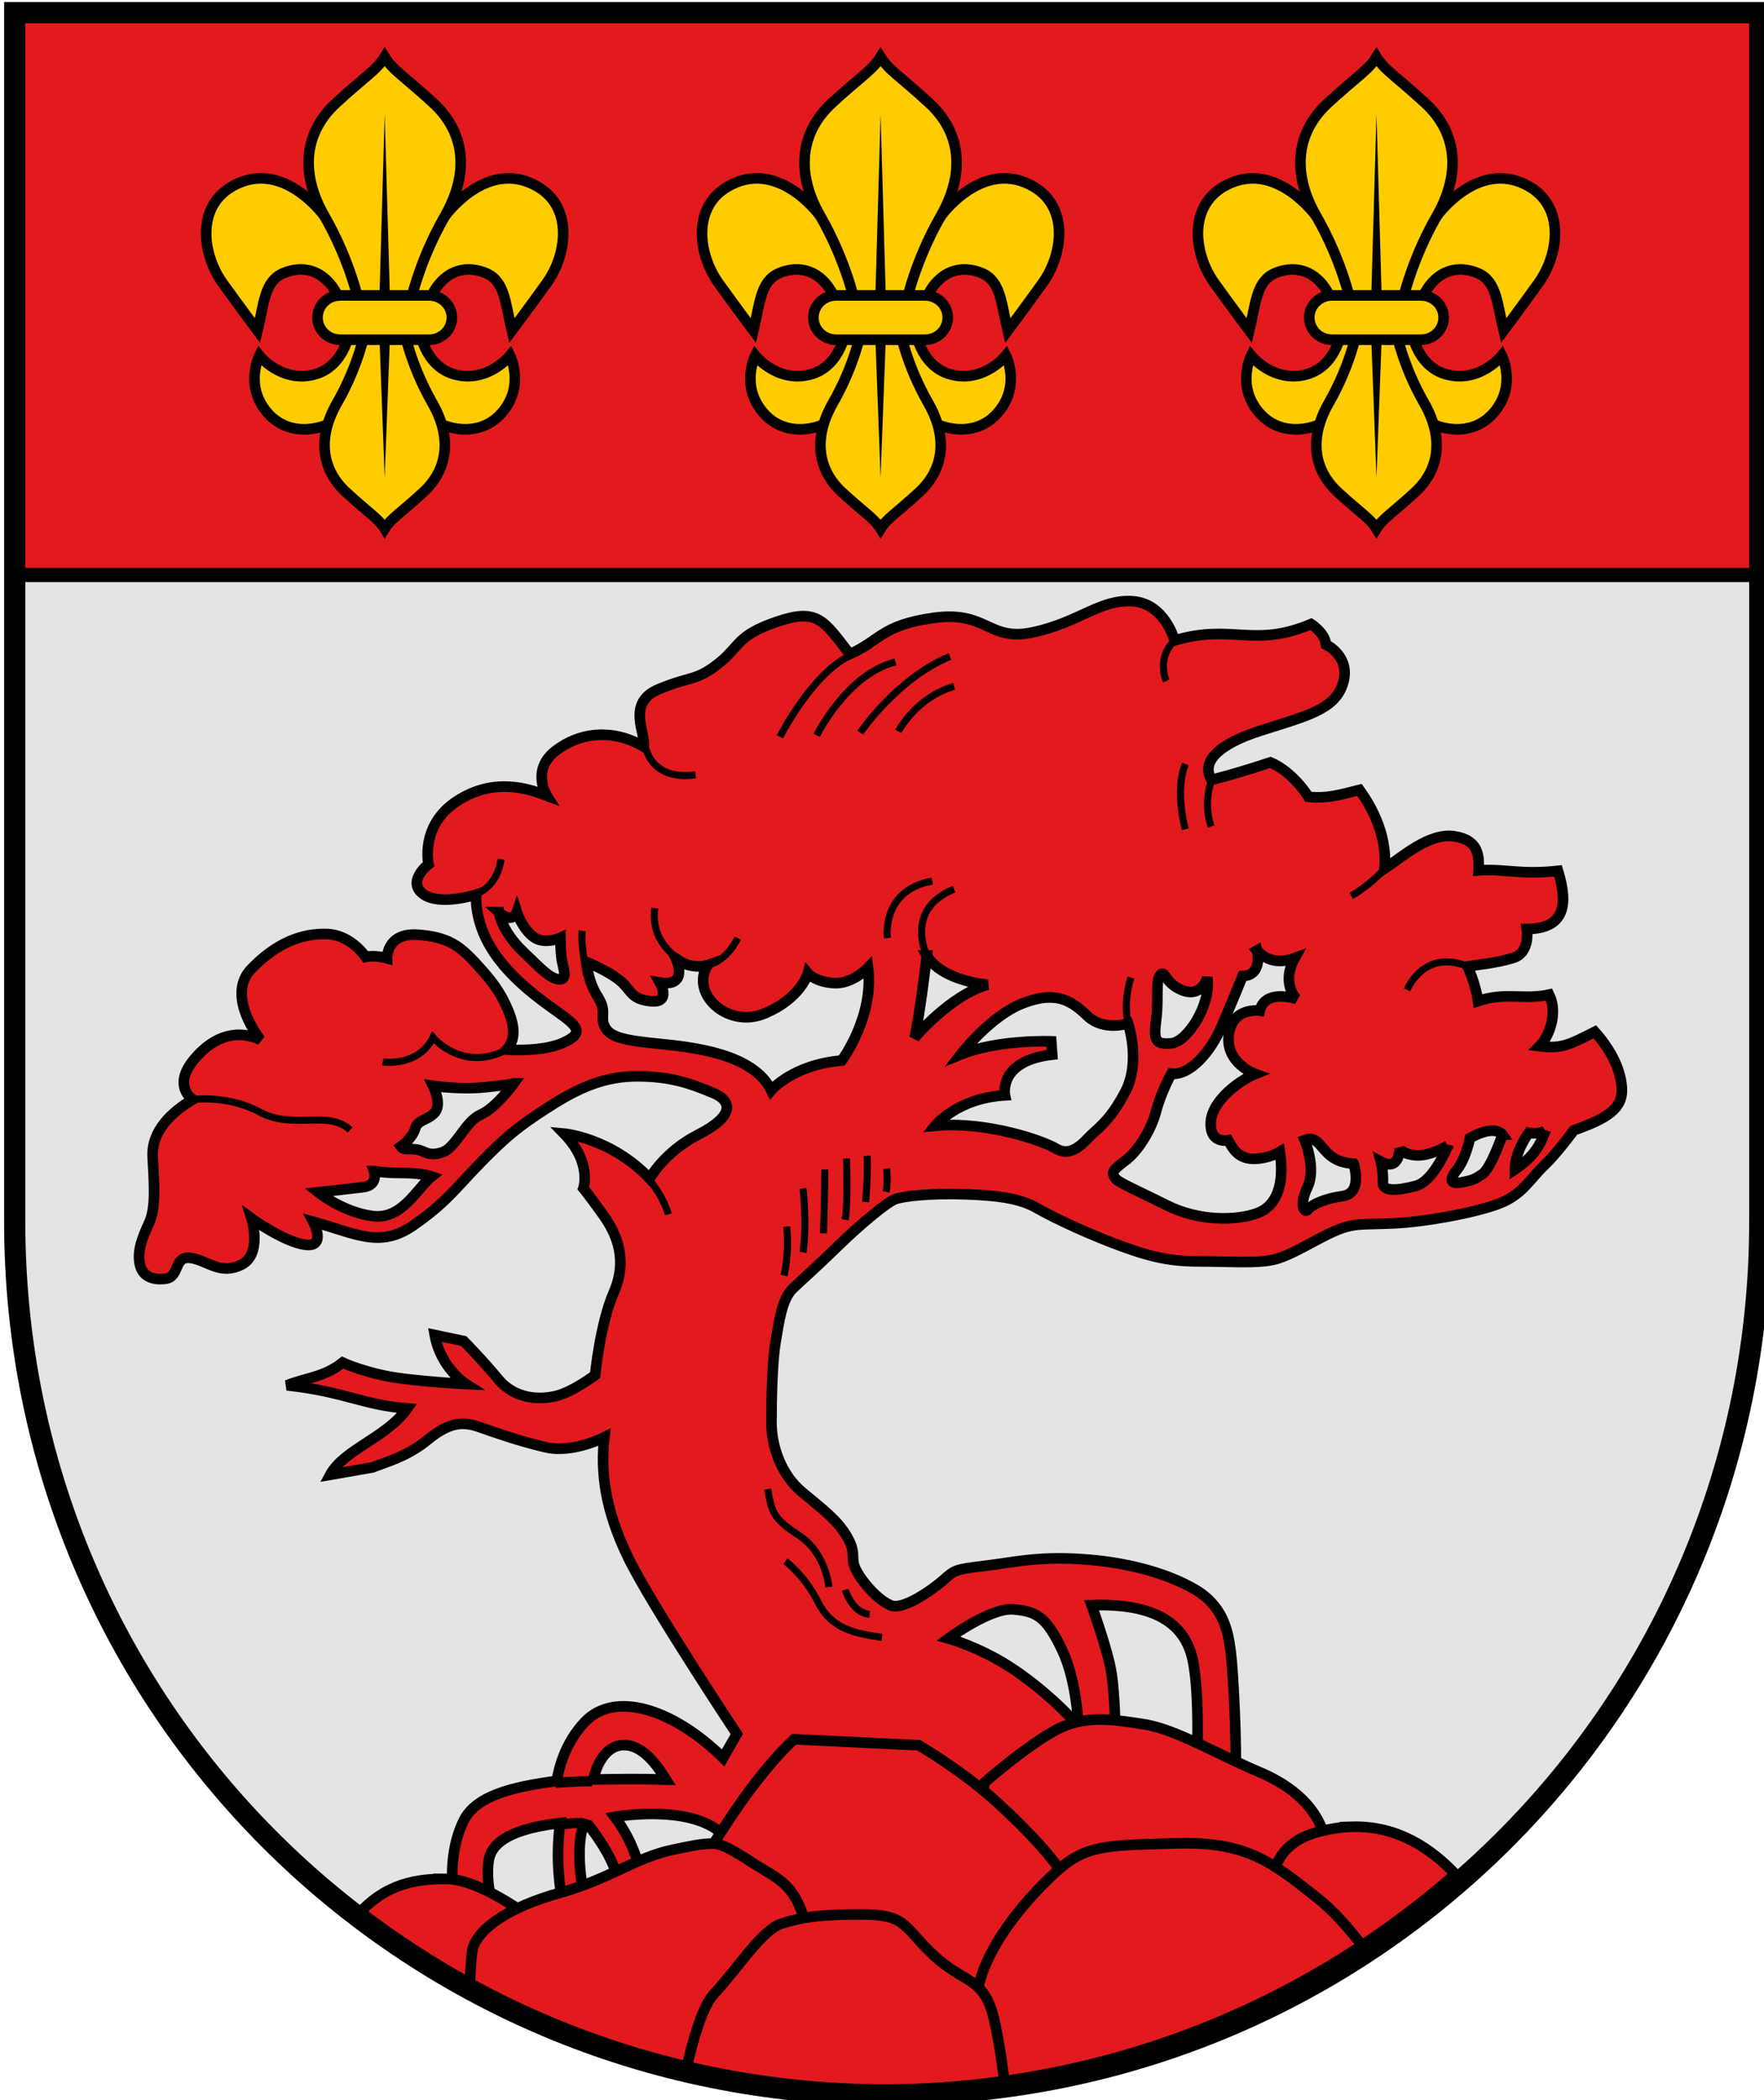 <?xml version="1.0" encoding="UTF-8" standalone="no"?>
<svg
   xmlns:dc="http://purl.org/dc/elements/1.1/"
   xmlns:cc="http://creativecommons.org/ns#"
   xmlns:rdf="http://www.w3.org/1999/02/22-rdf-syntax-ns#"
   xmlns:svg="http://www.w3.org/2000/svg"
   xmlns="http://www.w3.org/2000/svg"
   xmlns:sodipodi="http://sodipodi.sourceforge.net/DTD/sodipodi-0.dtd"
   xmlns:inkscape="http://www.inkscape.org/namespaces/inkscape"
   width="500"
   height="595"
   viewBox="0 0 132.292 157.427"
   version="1.1"
   id="svg847"
   sodipodi:docname="Pavilosta gerb.svg"
   inkscape:version="1.0.2 (e86c870879, 2021-01-15, custom)">
  <defs
     id="defs841" />
  <sodipodi:namedview
     id="base"
     pagecolor="#ffffff"
     bordercolor="#666666"
     borderopacity="1.0"
     inkscape:pageopacity="0.0"
     inkscape:pageshadow="2"
     inkscape:zoom="0.49497474"
     inkscape:cx="-78.950221"
     inkscape:cy="259.5741"
     inkscape:document-units="px"
     inkscape:current-layer="layer1"
     inkscape:document-rotation="0"
     showgrid="false"
     inkscape:snap-smooth-nodes="true"
     inkscape:showpageshadow="false"
     borderlayer="true"
     units="px"
     inkscape:window-width="1920"
     inkscape:window-height="1017"
     inkscape:window-x="-8"
     inkscape:window-y="-4"
     inkscape:window-maximized="1"
     inkscape:snap-global="true">
    <inkscape:grid
       type="xygrid"
       id="grid1262"
       originx="-376.095"
       originy="4.498" />
  </sodipodi:namedview>
  <g
     inkscape:label="Layer 1"
     inkscape:groupmode="layer"
     id="layer1"
     transform="translate(-587.592,-88.027)">
    <g
       id="g1233"
       transform="matrix(1.439,0,0,1.44,279.884,-56.642)"
       style="opacity:1;stroke-width:1">
      <path
         id="rect1021"
         style="opacity:1;fill:#e3e4e5;fill-opacity:1;stroke:none;stroke-width:1.059;stroke-miterlimit:4;stroke-dasharray:none"
         d="m 305.129,130.4 v 33.451 c 0,25.153 -20.249,45.402 -45.402,45.402 -25.153,0 -45.402,-20.249 -45.402,-45.402 v -33.451 l 45.402,-0.529 z"
         sodipodi:nodetypes="csssccc" />
      <g
         id="g888"
         transform="matrix(0.719,0,0,0.719,52.737,35.771)"
         style="fill:#e21a1e;fill-opacity:1;stroke-width:0.767;stroke-miterlimit:4;stroke-dasharray:none">
        <path
           id="path5132"
           style="font-variation-settings:normal;opacity:1;vector-effect:none;fill:#e21a1e;fill-opacity:1;stroke:#000000;stroke-width:0.767;stroke-linecap:butt;stroke-linejoin:miter;stroke-miterlimit:4;stroke-dasharray:none;stroke-dashoffset:0;stroke-opacity:1;stop-color:#000000;stop-opacity:1"
           d="m 266.719,222.127 c 0,0 1.802,2.207 2.102,3.911 l 1.654,-0.401 c 0,0 -0.302,-2.068 -1.857,-4.109 0,0 5.295,-0.949 7.701,1.156 l 19.975,-1.848 6.187,-5.511 c -0.802,-1.153 -3.107,-3.308 -5.312,-4.711 -2.205,-1.403 -4.36,-2.005 -4.36,-2.005 0,0 3.057,-2.255 4.711,-2.105 1.654,0.15 2.355,0.501 3.508,2.907 1.153,2.405 1.203,5.83 1.203,5.83 l 2.656,-0.201 c 0,0 -1.1e-4,-2.924 -0.401,-4.628 -0.392,-1.667 -1.303,-4.209 -1.303,-4.209 4.31,-0.15 6.414,1.152 7.166,3.357 0.752,2.205 0.462,8.299 0.462,8.299 l 2.806,0.819 c 0.1,-2.255 -0.156,-7.604 -0.357,-9.158 -0.2,-1.554 -0.573,-3.311 -2.661,-4.503 -2.087,-1.193 -5.016,-1.956 -8.224,-2.156 -3.207,-0.2 -4.906,0.252 -7.011,0.502 -2.105,0.251 -2.105,0.301 -2.907,1.003 -0.807,0.706 -2.907,2.205 -3.809,1.854 -0.902,-0.351 -1.998,-1.568 -2.506,-2.506 -0.508,-0.938 0.05,-1.153 -0.651,-2.406 -0.702,-1.253 -1.804,-2.054 -3.308,-3.307 -1.503,-1.253 -2.205,-3.307 -2.205,-5.011 0,-1.704 0.05,-4.41 0.301,-5.864 0.251,-1.453 0.445,-3.086 1.253,-3.859 0.808,-0.773 1.46,-1.31 3.257,-3.057 1.779,-1.73 3.608,-3.207 4.159,-3.408 0.551,-0.2 2.455,-0.451 5.161,-0.351 2.706,0.1 4.035,0.386 5.112,1.002 1.403,0.802 3.987,1.983 6.264,2.807 2.355,0.852 3.708,1.052 5.663,1.052 1.954,0 3.808,0.15 5.111,-0.1 1.303,-0.251 3.157,-1.503 4.56,-2.104 1.403,-0.601 1.904,-0.451 4.21,-0.551 2.305,-0.1 5.863,-0.752 7.617,-1.403 1.754,-0.651 2.305,-1.804 3.307,-2.756 1.002,-0.952 2.18,-2.581 2.18,-2.581 2.431,-0.86 3.583,-1.578 3.483,-3.082 -0.1,-1.503 -0.949,-2.92 -1.956,-4.05 -1.805,0.908 -2.37,1.251 -4.006,1.043 0.702,-0.702 1.343,-2.409 0.692,-3.736 -1.853,0.401 -3.137,-0.203 -5.152,0.467 -0.2,-1.353 -0.763,-2.51 -0.763,-2.51 0.846,-0.138 2.043,-0.229 3.311,-0.614 1.268,-0.384 0.987,-2.092 0.987,-2.092 2.731,-0.023 3.026,-1.713 2.26,-4.21 -2.706,0.298 -3.889,-0.167 -5.76,-0.036 0.05,-1.002 0.059,-2.192 -1.759,-2.469 -1.818,-0.277 -3.84,1.538 -5.06,2.355 0.122,-1.158 -0.026,-3.238 -1.809,-5.713 -1.324,0.327 -2.311,0.648 -3.704,0.501 0,0 -1.05,-1.757 -2.748,-2.494 -1.708,0.564 -3.089,0.965 -4.272,1.266 -0.78,-1.276 0.441,-2.569 3.568,-3.568 3.331,-1.063 5.408,-1.524 5.969,-3.457 0.561,-1.932 -1.236,-2.764 -1.236,-2.764 -0.071,-0.85 -1.081,-1.492 -1.081,-1.492 -4.213,1.766 -5.693,-0.057 -9.904,1.189 0,0 -0.678,-2.661 -3.018,-2.838 -2.34,-0.177 -3.854,1.505 -7.185,2.236 -3.331,0.731 -3.322,-1.593 -7.302,-1.029 -3.735,0.53 -3.811,1.635 -6.033,2.622 -1.913,-2.48 -2.348,-3.351 -5.306,-2.339 -2.958,1.012 -2.603,1.765 -4.252,3.048 -1.649,1.282 -1.946,0.841 -4.323,1.842 -2.339,0.986 -0.872,3.251 -1.051,4.146 -2.232,-1.311 -4.642,-1.063 -6.414,0.319 -1.772,1.382 -0.619,3.227 -0.619,3.227 -1.325,-0.501 -3.824,-1.359 -6.515,0.4 -2.691,1.76 -2.055,4.56 -2.055,4.56 0,0 -1.604,1.253 -0.401,2.155 1.203,0.902 3.859,0.05 3.859,0.05 0,0 -0.2,1.804 1.103,3.909 1.303,2.105 3.449,3.631 4.76,4.56 1.484,1.051 2.005,1.553 0.451,2.255 -1.554,0.702 -4.109,0.501 -4.109,0.501 0.601,-0.651 0.642,-1.565 0.1,-2.856 -0.55,-1.311 -1.153,-2.105 -2.305,-3.358 -1.161,-1.261 -2.005,-1.954 -4.26,-2.105 -2.255,-0.15 -2.205,1.704 -2.205,1.704 -0.902,-0.251 -1.554,-0.1 -1.554,-0.1 0,0 -1.038,-1.595 -2.806,-1.654 -1.768,-0.059 -3.608,0.601 -5.462,2.506 -1.93,1.983 0.651,5.162 0.651,5.162 -1.554,-0.752 -3.307,-0.401 -4.811,1.403 -1.626,1.952 -0.1,2.906 -0.1,2.906 -1.503,0.902 -3.007,2.255 -2.907,4.159 0.1,1.904 0.251,3.658 -0.251,4.761 -0.501,1.102 -0.852,1.954 -0.701,2.906 0.15,0.952 0.888,1.288 1.904,1.153 1.016,-0.136 0.573,-1.679 1.804,-1.503 1.231,0.176 2.105,1.252 3.658,0.501 1.554,-0.752 0.752,-3.357 0.752,-3.357 0,0 2.355,1.704 3.909,1.904 1.554,0.2 0.567,-1.667 0.567,-1.667 2.991,0.812 4.795,1.951 7.2,0.297 2.405,-1.654 3.057,-2.656 4.911,-4.56 1.854,-1.904 2.807,-2.656 4.661,-3.859 1.854,-1.203 3.851,-2.357 6.464,-2.406 2.706,-0.05 4.243,0.587 5.713,1.186 1.47,0.599 1.553,1.704 -1.003,3.007 -2.556,1.303 -3.558,3.208 -3.558,3.208 -2.806,-2.957 -6.214,-3.258 -6.214,-3.258 2.055,2.105 1.403,3.959 1.403,3.959 0,0 0.451,0.551 1.454,1.954 1.002,1.403 1.755,3.273 0.753,5.578 -1.002,2.305 -1.355,5.998 -1.355,5.998 0,0 -1.604,1.203 -2.807,1.503 -1.203,0.301 -3.007,0.25 -4.21,-1.203 -1.203,-1.453 -2.509,-2.766 -2.509,-2.766 l -2.101,-0.441 c 0.422,2.387 2.257,3.551 2.257,3.551 0,0 -2.061,-0.088 -4.567,-0.389 -2.506,-0.301 -4.366,-1.163 -4.366,-1.163 -1.344,1.071 -2.688,1.099 -4.032,1.648 4.108,0.435 5.523,1.429 8.712,1.675 -1.499,2.116 -4.592,2.968 -5.581,4.802 l 3.067,-0.536 c 1.153,-0.451 2.513,-0.789 4.012,-2.01 1.618,-1.317 2.593,-1.31 3.745,-0.909 1.153,0.401 2.855,1.013 4.809,1.464 1.954,0.451 4.238,-0.723 4.238,-0.723 -0.301,2.656 0.111,5.361 1.712,8.677 1.601,3.317 7.892,12.801 7.892,12.801 l -0.995,1.732 c -3.685,-3.614 -7.864,-4.831 -9.99,-2.634 -1.514,1.564 -1.943,3.525 -2.069,4.306 -3.228,0.427 -5.861,1.066 -6.752,2.887 -1.63,3.331 -0.346,7.55 -0.346,7.55 l 2.579,-0.98 c 0,0 -0.699,-2.091 -0.401,-3.758 0.298,-1.668 2.609,-2.351 5.165,-2.652 0,0 -0.153,0.948 -0.153,2.401 0,1.453 0.25,2.906 0.25,2.906 l 1.554,-0.501 c 0,0 -0.596,-2.979 0.072,-4.744 z M 260.219,156.024 c 1.002,0.902 1.303,0 1.303,0 0,0 0.351,1.102 1.153,1.754 0.802,0.651 2.005,0.1 2.005,0.1 0,0 -0.007,0.959 0.1,1.604 0.1,0.601 0.451,1.453 -0.201,1.403 -0.651,-0.05 -1.205,-0.664 -2.606,-2.005 -1.578,-1.51 -1.754,-2.856 -1.754,-2.856 z m 54.957,2.772 c 0.754,0.816 1.685,0.929 2.731,0.551 -1.027,1.854 0.126,2.957 0.126,2.957 -0.971,-0.28 -2.373,-0.385 -2.656,0.852 0,0 -2.005,-0.301 -2.255,1.754 -0.251,2.055 1.922,2.829 1.922,2.829 -1.002,0.401 -3.131,1.846 -3.224,3.486 -0.091,1.608 1.257,1.316 1.257,1.316 0.355,0.64 0.761,1.34 1.85,1.34 1.088,0 1.904,-0.501 1.904,-0.501 0.351,2.405 -0.25,3.959 -1.704,4.46 -1.453,0.501 -4.109,0.601 -6.515,-0.602 -2.405,-1.203 -3.558,-1.654 -3.758,-2.005 -0.2,-0.351 -0.2,-0.501 0.752,-1.203 0.952,-0.702 1.904,-2.255 2.255,-3.608 0.351,-1.353 1.102,-2.706 1.102,-2.706 1.303,0.15 2.815,-1.49 3.658,-3.458 0.902,-2.105 1.503,-3.608 1.503,-3.608 1.503,-0.05 1.053,-1.855 1.053,-1.855 z m -23.938,0.368 c 1.109,1.871 4.412,2.109 4.412,2.109 -2.706,0.752 -5.313,3.854 -5.313,3.854 0.351,-1.303 0.902,-5.963 0.902,-5.963 z m -18.191,0.201 c 1.102,0.902 2.305,0.489 2.305,0.489 -1.29,2.077 1.458,4.612 4.114,3.51 2.656,-1.102 3.152,-2.913 3.152,-2.913 0,0 0.503,0.608 1.856,0.708 1.353,0.1 2.504,-1.109 2.504,-1.109 0.451,3.558 -1.904,6.715 -1.904,6.715 -3.558,0.301 -5.112,2.155 -5.112,2.155 -1.303,-2.656 -5.663,-3.123 -8.219,-3.374 -2.556,-0.251 -3.508,-0.501 -3.859,-1.253 -0.351,-0.752 0.2,-1.052 -0.501,-2.155 -0.761,-1.196 -0.802,-2.505 -0.802,-2.505 0,0 1.554,0.635 2.406,1.336 0.852,0.702 0.752,1.353 2.255,1.503 1.503,0.15 0.651,-1.353 0.651,-1.353 2.155,0.351 1.153,-1.754 1.153,-1.754 z m 36.668,2.295 c 1.453,0.601 1.854,-0.902 1.854,-0.902 0.301,1.954 -1.453,4.661 -2.606,4.761 -1.153,0.1 -1.303,-0.2 -1.102,-1.704 0.2,-1.503 -0.063,-2.86 0.308,-3.249 0.371,-0.389 0.274,0.568 1.546,1.094 z m -9.629,0.539 c 1.172,-0.023 1.952,0.532 2.779,1.324 1.203,1.153 2.956,0.551 2.956,0.551 0,0 0.952,2.756 -0.201,4.961 -1.153,2.205 -2.104,2.706 -2.706,3.357 -0.601,0.651 -1.403,1.303 -2.305,0.752 -0.902,-0.551 -5.012,-2.005 -8.77,-1.654 0,0 1.604,-2.004 5.062,-2.205 0,0 -0.532,-2.497 3.427,-2.948 l -0.07,-0.961 c 0,0 -3.859,-0.15 -6.565,0.952 0,0 2.155,-2.806 4.51,-3.708 0.736,-0.282 1.349,-0.412 1.882,-0.423 z m -38.786,6.222 c 0,0 -1.276,1.772 -2.41,2.268 -1.134,0.496 -1.772,2.41 -2.799,2.729 -1.028,0.319 -1.219,-0.123 -1.843,-0.213 -0.624,-0.09 -0.916,0.079 -1.134,-0.212 0,0 0.815,-0.567 1.027,-1.276 0.213,-0.709 0.851,-0.567 1.417,-1.169 0.567,-0.602 -0.106,-1.949 -0.106,-1.949 0,0 1.913,0.284 3.721,0.106 1.807,-0.177 2.126,-0.284 2.126,-0.284 z m 74.772,3.421 c -0.434,1.242 -0.968,1.965 -2.205,2.807 0,-1.303 1.002,-2.656 1.002,-2.656 0.752,0.15 1.203,-0.15 1.203,-0.15 z m -3.105,0.284 c 0,0 -0.826,2.419 -1.453,2.856 -0.575,0.401 -0.766,0.459 -1.506,0.602 -0.74,0.143 -1.002,-0.1 -0.35,-0.902 0.651,-0.802 0.952,-2.305 0.952,-2.305 1.824,-1.026 2.358,-0.251 2.358,-0.251 z m -10.777,2.105 c 0.251,1.052 0.301,2.205 -0.852,2.355 -1.153,0.15 -2.205,0.602 -2.456,0.952 -0.251,0.351 -0.702,-0.25 -0.05,-1.604 0.651,-1.353 -0.201,-3.408 -0.201,-3.408 1.344,-0.514 1.092,1.61 3.558,1.704 z m 6.816,-1.303 c 0,0 -1.002,2.556 -2.305,2.907 -1.303,0.351 -2.456,0.451 -2.406,-0.251 0.05,-0.702 -0.15,-1.503 -0.15,-1.503 1.403,0.752 1.353,-0.952 1.353,-0.952 0,0 0.25,0.451 1.253,0.501 1.002,0.05 2.255,-0.702 2.255,-0.702 z m -77.841,1.837 c 0,0 0.638,0.142 2.055,0.142 1.417,0 2.126,0.248 2.126,0.248 -1.063,0.85 -2.127,3.154 -4.288,2.87 -2.162,-0.283 -3.939,-1.72 -3.939,-1.72 0,0 2.132,-0.229 3.266,-0.371 1.134,-0.142 0.779,-1.169 0.779,-1.169 z m 21.171,44.066 c -1.998,-0.069 -3.161,-0.035 -5.257,-0.011 0.15,-0.862 0.785,-2.404 2.087,-2.486 1.302,-0.082 2.333,1.141 3.17,2.497 z"
           sodipodi:nodetypes="cccccccscssccscsccssssssssssssssssssssssscsccccczccczcccccssccczzscssscscscscssscsssccsscscsssssscscsssssscccsscsscccscccccssscsccscsccscscccccscssscccccccscscssssscscccccccsszscccssscssccscsssccsssscccccsscssccsscsccsccccccccccccccccccsccscccscssccczcc" />
        <path
           style="font-variation-settings:normal;opacity:1;vector-effect:none;fill:#e21a1e;fill-opacity:1;stroke:#000000;stroke-width:0.767;stroke-linecap:butt;stroke-linejoin:miter;stroke-miterlimit:4;stroke-dasharray:none;stroke-dashoffset:0;stroke-opacity:1;stop-color:#000000;stop-opacity:1"
           d="m 295.432,219.032 c 0,0 2.773,-2.439 4.978,-3.692 2.205,-1.253 4.26,-0.868 6.565,-0.517 2.305,0.351 5.349,2.192 8.421,3.486 3.072,1.294 4.606,3.359 4.754,5.313 0.148,1.954 -0.829,5.885 -0.829,5.885 l -25.148,-3.267 z"
           id="path5173"
           sodipodi:nodetypes="cssssccc" />
        <path
           id="path5167"
           style="font-variation-settings:normal;opacity:1;vector-effect:none;fill:#e21a1e;fill-opacity:1;stroke:#000000;stroke-width:2.084;stroke-linecap:butt;stroke-linejoin:miter;stroke-miterlimit:4;stroke-dasharray:none;stroke-dashoffset:0;stroke-opacity:1;stop-color:#000000;stop-opacity:1"
           d="m 815.391,578.535 c -6.57,6.228 -12.008,14.476 -15.826,20.533 -0.385,0.964 -1.578,3.035 -1.578,3.035 l -16.914,37.379 91.793,2.617 c 0.401,-13.374 -2.647,-33.433 -3.795,-35.73 -1.733,-3.469 -6.93,-9.252 -13.668,-15.418 -6.738,-6.166 -15.43,-11.236 -15.43,-11.236 z m 109.873,17.219 c -2.25,0.068 -4.654,0.44 -7.219,1.189 -12.952,3.784 -8.905,18.815 -4.848,30.527 11.698,-6.221 22.581,-13.752 32.457,-22.406 -4.563,-4.786 -11.186,-9.588 -20.391,-9.311 z m -178.457,10.252 c -5.295,0 -11.851,0.69 -17.467,7.244 10.122,7.598 21.117,14.098 32.814,19.33 l 1.744,-18.688 c -4.146,-3.013 -11.647,-7.887 -17.092,-7.887 z"
           transform="matrix(0.368,0,0,0.368,-18.455,3.008)"
           sodipodi:nodetypes="cccccssccssccsscccs" />
        <path
           id="path5169"
           style="font-variation-settings:normal;opacity:1;vector-effect:none;fill:#e21a1e;fill-opacity:1;stroke:#000000;stroke-width:2.084;stroke-linecap:butt;stroke-linejoin:miter;stroke-miterlimit:4;stroke-dasharray:none;stroke-dashoffset:0;stroke-opacity:1;stop-color:#000000;stop-opacity:1"
           d="m 893.291,598.996 c -0.8,-0.011 -1.632,-0.005 -2.498,0.019 -13.864,0.387 -17.9,0.281 -23.617,5.459 -5.717,5.178 -12.506,13.125 -14.928,20.824 -2.167,6.888 -0.131,13.495 0.352,21.029 27.411,-3.178 52.811,-12.762 74.674,-27.23 -2.694,-3.494 -5.725,-6.928 -8.891,-9.412 -8.263,-6.483 -13.097,-10.528 -25.092,-10.689 z m -93.727,0.072 c -2.195,-0.051 -4.679,0.493 -8.219,1.242 -7.079,1.499 -12.281,5.724 -22.082,8.449 -9.801,2.725 -16.063,6.902 -17.152,10.99 -0.251,0.941 -0.438,3.985 -0.584,7.621 16.305,8.697 34.196,14.838 53.146,17.898 l 13.396,-28.062 c -1.64,-9.875 -5.618,-11.076 -10.129,-13.912 -2.446,-1.538 -6.182,-4.175 -8.377,-4.227 z"
           transform="matrix(0.368,0,0,0.368,-18.455,3.008)" />
        <path
           id="path5171"
           style="font-variation-settings:normal;opacity:1;vector-effect:none;fill:#e21a1e;fill-opacity:1;stroke:#000000;stroke-width:2.084;stroke-linecap:butt;stroke-linejoin:miter;stroke-miterlimit:4;stroke-dasharray:none;stroke-dashoffset:0;stroke-opacity:1;stop-color:#000000;stop-opacity:1"
           d="m 829.234,613.004 c -8.368,-0.067 -12.357,0.537 -16.268,1.789 -3.91,1.252 -8.377,8.511 -13.383,13.906 -2.266,2.443 -4.231,9.449 -5.352,14.557 12.286,2.775 25.076,4.244 38.225,4.244 8.281,0 16.417,-0.594 24.379,-1.717 -0.525,-4.139 -1.54,-10.808 -2.459,-13.734 -2.118,-6.745 -5.727,-5.639 -11.502,-11.035 -5.775,-5.396 -5.272,-7.942 -13.641,-8.01 z"
           transform="matrix(0.368,0,0,0.368,-18.455,3.008)" />
        <path
           style="font-variation-settings:normal;vector-effect:none;fill:none;fill-opacity:1;stroke:#000000;stroke-width:0.511;stroke-linecap:butt;stroke-linejoin:miter;stroke-miterlimit:4;stroke-dasharray:none;stroke-dashoffset:0;stroke-opacity:1;stop-color:#000000"
           d="m 280.982,203.018 c 0,0 1.38,0.985 2.367,2.955 0.986,1.97 2.662,2.266 4.635,2.561 m -2.662,-3.448 c 0,0 0.493,1.675 1.775,1.773 m -2.958,-1.97 c 0,0 -0.197,-2.463 -2.169,-3.743 -1.972,-1.281 -1.972,-1.773 -2.268,-3.349 m -9.329,-23.169 c 0,0 1.539,1.3 2.131,3.27 m 8.382,4.433 c 0,0 0.394,-1.478 0.197,-3.546 m 1.183,-2.758 c 0,0 0.296,2.561 0,4.63 m 1.479,-1.379 c 0,0 0.099,-2.758 0.099,-4.63 m 1.578,-0.788 c 0,0 0.099,3.349 -0.099,4.433 m 1.479,-1.281 c 0,0 0.197,-2.266 0.099,-3.349 m 1.43,0.936 c 0,0 0.099,1.084 -0.049,1.675 m -50.243,-6.685 c 0,0 2.518,-0.358 4.884,0.922 2.367,1.281 4.93,-0.197 6.508,1.281 m 2.367,-4.926 c 0,0 2.564,0.394 3.648,-1.773 0,0 2.109,2.564 5.344,0.888 m -2.205,-11.225 c 0.017,-0.105 1.496,-0.499 1.792,-2.567 m 13.581,7.596 c 0,0 -2.833,-1.094 -2.439,-4.05 m 3.837,4.121 c 0,0 1.291,-0.181 2.178,-1.954 m 13.708,1.264 c 0,0 -1.678,-3.333 1.971,-4.81 m -4.832,3.546 c 0,0 -0.493,-3.448 3.254,-4.137 m 14.19,10.312 c 0,0 -0.385,-1.446 0.207,-3.318 m 20.017,0.887 c 0,0 1.185,-2.996 4.389,-1.695 m -8.432,-5.102 c 0,0 1.371,-0.775 2.411,-1.963 m -12.568,-3.061 c 0,0 -0.621,-1.536 0.035,-3.378 m -1.908,3.576 c 0,0 -0.789,-2.758 0,-4.729 m -1.381,-6.009 c 0,0 -0.762,-1.622 0.605,-2.929 m -20.031,6.574 c 0,0 1.282,-2.463 4.043,-3.251 m -6.804,3.349 c 0,0 2.662,-3.94 6.508,-5.517 m -9.664,5.714 c 0,0 2.169,-4.433 5.719,-5.32 m -8.382,5.418 c 0,0 2.402,-4.76 5.293,-5.976 m -15.154,6.14 c 0,0 0.099,3.087 3.747,2.594 m -7.891,14.528 c 0,0 -0.464,-2.401 -0.325,-3.237"
           id="path984"
           sodipodi:nodetypes="csccccsccccccccccccccccscccccccccccccccccccccccccccccccccccccc" />
      </g>
      <path
         style="font-variation-settings:normal;opacity:1;vector-effect:none;fill:none;fill-opacity:1;stroke:#000000;stroke-width:0.529;stroke-linecap:butt;stroke-linejoin:miter;stroke-miterlimit:4;stroke-dasharray:none;stroke-dashoffset:0;stroke-opacity:1;stop-color:#000000;stop-opacity:1"
         d="m 242.78,193.278 c 0,0 0.897,-0.08 1.911,-0.084 m -1.736,2.276 c 0.704,-0.098 1.308,-0.202 1.476,0.104"
         id="path982"
         sodipodi:nodetypes="cccc" />
      <path
         id="path1024"
         style="opacity:1;fill:#e21a1e;fill-opacity:1;stroke:none;stroke-width:1.059;stroke-miterlimit:4;stroke-dasharray:none"
         d="m 305.129,130.4 v -29.377 h -90.804 v 29.377 z"
         sodipodi:nodetypes="ccccc" />
      <g
         id="g1134"
         transform="translate(0,-0.033)"
         style="stroke-width:0.551;stroke-miterlimit:4;stroke-dasharray:none">
        <path
           style="font-variation-settings:normal;opacity:1;vector-effect:none;fill:#ffcc00;fill-opacity:1;stroke:#000000;stroke-width:0.551;stroke-linecap:butt;stroke-linejoin:miter;stroke-miterlimit:4;stroke-dasharray:none;stroke-dashoffset:0;stroke-opacity:1;stop-color:#000000;stop-opacity:1"
           d="m 237.014,111.758 c 0,0 1.947,-2.728 4.369,-1.772 2.422,0.956 2.049,3.712 0.947,5.244 -1.019,1.417 -1.82,2.48 -1.82,2.48 -0.334,-1.392 -0.355,-2.549 -1.311,-2.977 -0.956,-0.427 -2.403,-0.354 -3.131,1.772 l -0.874,-0.142 -0.233,-3.631 z m -1.347,5.764 c 0,0 0.213,2.055 1.913,2.48 1.701,0.425 2.835,-0.992 2.835,-0.992 0,0 0.792,1.574 -0.425,2.977 -1.369,1.578 -3.759,0.73 -4.536,-0.496 -0.902,-1.425 -0.534,-3.674 -0.534,-3.674 z"
           id="path1114"
           sodipodi:nodetypes="cssczcccccscsscc" />
        <path
           style="font-variation-settings:normal;opacity:1;vector-effect:none;fill:#ffcc00;fill-opacity:1;stroke:#000000;stroke-width:0.551;stroke-linecap:butt;stroke-linejoin:miter;stroke-miterlimit:4;stroke-dasharray:none;stroke-dashoffset:0;stroke-opacity:1;stop-color:#000000;stop-opacity:1"
           d="m 230.752,111.758 c 0,0 -1.947,-2.728 -4.369,-1.772 -2.422,0.956 -2.049,3.712 -0.947,5.244 1.019,1.417 1.82,2.48 1.82,2.48 0.334,-1.392 0.355,-2.549 1.311,-2.977 0.956,-0.427 2.403,-0.354 3.131,1.772 l 0.874,-0.142 0.233,-3.631 z m 1.347,5.764 c 0,0 -0.213,2.055 -1.913,2.48 -1.701,0.425 -2.835,-0.992 -2.835,-0.992 0,0 -0.792,1.574 0.425,2.977 1.369,1.578 3.759,0.73 4.536,-0.496 0.902,-1.425 0.534,-3.674 0.534,-3.674 z"
           id="path1076"
           sodipodi:nodetypes="cssczcccccscsscc" />
        <path
           style="font-variation-settings:normal;opacity:1;vector-effect:none;fill:#ffcc00;fill-opacity:1;stroke:#000000;stroke-width:0.551;stroke-linecap:butt;stroke-linejoin:miter;stroke-miterlimit:4;stroke-dasharray:none;stroke-dashoffset:0;stroke-opacity:1;stop-color:#000000;stop-opacity:1"
           d="m 235.194,116.365 c 0,0 0.437,-2.197 1.82,-4.607 1.384,-2.41 0.939,-4.48 -0.583,-5.882 -1.521,-1.402 -2.12,-1.717 -2.549,-2.41 -0.429,0.693 -1.027,1.007 -2.549,2.41 -1.521,1.402 -1.966,3.473 -0.583,5.882 1.383,2.41 1.82,4.607 1.82,4.607 z"
           id="path1074"
           sodipodi:nodetypes="cszczscc" />
        <path
           style="color:#000000;font-style:normal;font-variant:normal;font-weight:normal;font-stretch:normal;font-size:medium;line-height:normal;font-family:sans-serif;font-variant-ligatures:normal;font-variant-position:normal;font-variant-caps:normal;font-variant-numeric:normal;font-variant-alternates:normal;font-variant-east-asian:normal;font-feature-settings:normal;font-variation-settings:normal;text-indent:0;text-align:start;text-decoration:none;text-decoration-line:none;text-decoration-style:solid;text-decoration-color:#000000;letter-spacing:normal;word-spacing:normal;text-transform:none;writing-mode:lr-tb;direction:ltr;text-orientation:mixed;dominant-baseline:auto;baseline-shift:baseline;text-anchor:start;white-space:normal;shape-padding:0;shape-margin:0;inline-size:0;clip-rule:nonzero;display:inline;overflow:visible;visibility:visible;opacity:1;isolation:auto;mix-blend-mode:normal;color-interpolation:sRGB;color-interpolation-filters:linearRGB;solid-color:#000000;solid-opacity:1;vector-effect:none;fill:#000000;fill-opacity:1;fill-rule:nonzero;stroke:none;stroke-width:0.551;stroke-linecap:butt;stroke-linejoin:miter;stroke-miterlimit:4;stroke-dasharray:none;stroke-dashoffset:0;stroke-opacity:1;color-rendering:auto;image-rendering:auto;shape-rendering:auto;text-rendering:auto;enable-background:accumulate;stop-color:#000000;stop-opacity:1"
           d="m 233.611,115.939 h 0.544 l -0.272,-9.496 z"
           id="path1091"
           sodipodi:nodetypes="cccc" />
        <path
           style="font-variation-settings:normal;opacity:1;vector-effect:none;fill:#ffcc00;fill-opacity:1;stroke:#000000;stroke-width:0.551;stroke-linecap:butt;stroke-linejoin:miter;stroke-miterlimit:4;stroke-dasharray:none;stroke-dashoffset:0;stroke-opacity:1;stop-color:#000000;stop-opacity:1"
           d="m 234.92,117.818 c 0,0 0.346,1.738 1.44,3.645 1.095,1.906 0.743,3.545 -0.461,4.654 -1.204,1.11 -1.677,1.358 -2.016,1.906 -0.339,-0.548 -0.813,-0.797 -2.016,-1.906 -1.204,-1.11 -1.556,-2.748 -0.461,-4.654 1.095,-1.907 1.44,-3.645 1.44,-3.645 z"
           id="path1097"
           sodipodi:nodetypes="cszczscc" />
        <path
           style="color:#000000;font-style:normal;font-variant:normal;font-weight:normal;font-stretch:normal;font-size:medium;line-height:normal;font-family:sans-serif;font-variant-ligatures:normal;font-variant-position:normal;font-variant-caps:normal;font-variant-numeric:normal;font-variant-alternates:normal;font-variant-east-asian:normal;font-feature-settings:normal;font-variation-settings:normal;text-indent:0;text-align:start;text-decoration:none;text-decoration-line:none;text-decoration-style:solid;text-decoration-color:#000000;letter-spacing:normal;word-spacing:normal;text-transform:none;writing-mode:lr-tb;direction:ltr;text-orientation:mixed;dominant-baseline:auto;baseline-shift:baseline;text-anchor:start;white-space:normal;shape-padding:0;shape-margin:0;inline-size:0;clip-rule:nonzero;display:inline;overflow:visible;visibility:visible;opacity:1;isolation:auto;mix-blend-mode:normal;color-interpolation:sRGB;color-interpolation-filters:linearRGB;solid-color:#000000;solid-opacity:1;vector-effect:none;fill:#000000;fill-opacity:1;fill-rule:nonzero;stroke:none;stroke-width:0.551;stroke-linecap:butt;stroke-linejoin:miter;stroke-miterlimit:4;stroke-dasharray:none;stroke-dashoffset:0;stroke-opacity:1;color-rendering:auto;image-rendering:auto;shape-rendering:auto;text-rendering:auto;enable-background:accumulate;stop-color:#000000;stop-opacity:1"
           d="m 233.611,118.103 h 0.544 l -0.272,7.263 z"
           id="path1112"
           sodipodi:nodetypes="cccc" />
        <path
           id="rect1049"
           style="fill:#ffcc00;fill-opacity:1;stroke:#000000;stroke-width:0.551;stroke-miterlimit:4;stroke-dasharray:none"
           d="m 231.566,115.877 h 4.634 c 0.656,0 1.184,0.514 1.184,1.153 0,0.639 -0.528,1.153 -1.184,1.153 h -4.634 c -0.656,0 -1.184,-0.514 -1.184,-1.153 0,-0.639 0.528,-1.153 1.184,-1.153 z" />
      </g>
      <g
         id="g1150"
         transform="translate(25.844,-0.033)"
         style="stroke-width:0.551;stroke-miterlimit:4;stroke-dasharray:none">
        <path
           style="font-variation-settings:normal;opacity:1;vector-effect:none;fill:#ffcc00;fill-opacity:1;stroke:#000000;stroke-width:0.551;stroke-linecap:butt;stroke-linejoin:miter;stroke-miterlimit:4;stroke-dasharray:none;stroke-dashoffset:0;stroke-opacity:1;stop-color:#000000;stop-opacity:1"
           d="m 237.014,111.758 c 0,0 1.947,-2.728 4.369,-1.772 2.422,0.956 2.049,3.712 0.947,5.244 -1.019,1.417 -1.82,2.48 -1.82,2.48 -0.334,-1.392 -0.355,-2.549 -1.311,-2.977 -0.956,-0.427 -2.403,-0.354 -3.131,1.772 l -0.874,-0.142 -0.233,-3.631 z m -1.347,5.764 c 0,0 0.213,2.055 1.913,2.48 1.701,0.425 2.835,-0.992 2.835,-0.992 0,0 0.792,1.574 -0.425,2.977 -1.369,1.578 -3.759,0.73 -4.536,-0.496 -0.902,-1.425 -0.534,-3.674 -0.534,-3.674 z"
           id="path1136"
           sodipodi:nodetypes="cssczcccccscsscc" />
        <path
           style="font-variation-settings:normal;opacity:1;vector-effect:none;fill:#ffcc00;fill-opacity:1;stroke:#000000;stroke-width:0.551;stroke-linecap:butt;stroke-linejoin:miter;stroke-miterlimit:4;stroke-dasharray:none;stroke-dashoffset:0;stroke-opacity:1;stop-color:#000000;stop-opacity:1"
           d="m 230.752,111.758 c 0,0 -1.947,-2.728 -4.369,-1.772 -2.422,0.956 -2.049,3.712 -0.947,5.244 1.019,1.417 1.82,2.48 1.82,2.48 0.334,-1.392 0.355,-2.549 1.311,-2.977 0.956,-0.427 2.403,-0.354 3.131,1.772 l 0.874,-0.142 0.233,-3.631 z m 1.347,5.764 c 0,0 -0.213,2.055 -1.913,2.48 -1.701,0.425 -2.835,-0.992 -2.835,-0.992 0,0 -0.792,1.574 0.425,2.977 1.369,1.578 3.759,0.73 4.536,-0.496 0.902,-1.425 0.534,-3.674 0.534,-3.674 z"
           id="path1138"
           sodipodi:nodetypes="cssczcccccscsscc" />
        <path
           style="font-variation-settings:normal;opacity:1;vector-effect:none;fill:#ffcc00;fill-opacity:1;stroke:#000000;stroke-width:0.551;stroke-linecap:butt;stroke-linejoin:miter;stroke-miterlimit:4;stroke-dasharray:none;stroke-dashoffset:0;stroke-opacity:1;stop-color:#000000;stop-opacity:1"
           d="m 235.194,116.365 c 0,0 0.437,-2.197 1.82,-4.607 1.384,-2.41 0.939,-4.48 -0.583,-5.882 -1.521,-1.402 -2.12,-1.717 -2.549,-2.41 -0.429,0.693 -1.027,1.007 -2.549,2.41 -1.521,1.402 -1.966,3.473 -0.583,5.882 1.383,2.41 1.82,4.607 1.82,4.607 z"
           id="path1140"
           sodipodi:nodetypes="cszczscc" />
        <path
           style="color:#000000;font-style:normal;font-variant:normal;font-weight:normal;font-stretch:normal;font-size:medium;line-height:normal;font-family:sans-serif;font-variant-ligatures:normal;font-variant-position:normal;font-variant-caps:normal;font-variant-numeric:normal;font-variant-alternates:normal;font-variant-east-asian:normal;font-feature-settings:normal;font-variation-settings:normal;text-indent:0;text-align:start;text-decoration:none;text-decoration-line:none;text-decoration-style:solid;text-decoration-color:#000000;letter-spacing:normal;word-spacing:normal;text-transform:none;writing-mode:lr-tb;direction:ltr;text-orientation:mixed;dominant-baseline:auto;baseline-shift:baseline;text-anchor:start;white-space:normal;shape-padding:0;shape-margin:0;inline-size:0;clip-rule:nonzero;display:inline;overflow:visible;visibility:visible;opacity:1;isolation:auto;mix-blend-mode:normal;color-interpolation:sRGB;color-interpolation-filters:linearRGB;solid-color:#000000;solid-opacity:1;vector-effect:none;fill:#000000;fill-opacity:1;fill-rule:nonzero;stroke:none;stroke-width:0.551;stroke-linecap:butt;stroke-linejoin:miter;stroke-miterlimit:4;stroke-dasharray:none;stroke-dashoffset:0;stroke-opacity:1;color-rendering:auto;image-rendering:auto;shape-rendering:auto;text-rendering:auto;enable-background:accumulate;stop-color:#000000;stop-opacity:1"
           d="m 233.611,115.939 h 0.544 l -0.272,-9.496 z"
           id="path1142"
           sodipodi:nodetypes="cccc" />
        <path
           style="font-variation-settings:normal;opacity:1;vector-effect:none;fill:#ffcc00;fill-opacity:1;stroke:#000000;stroke-width:0.551;stroke-linecap:butt;stroke-linejoin:miter;stroke-miterlimit:4;stroke-dasharray:none;stroke-dashoffset:0;stroke-opacity:1;stop-color:#000000;stop-opacity:1"
           d="m 234.92,117.818 c 0,0 0.346,1.738 1.44,3.645 1.095,1.906 0.743,3.545 -0.461,4.654 -1.204,1.11 -1.677,1.358 -2.016,1.906 -0.339,-0.548 -0.813,-0.797 -2.016,-1.906 -1.204,-1.11 -1.556,-2.748 -0.461,-4.654 1.095,-1.907 1.44,-3.645 1.44,-3.645 z"
           id="path1144"
           sodipodi:nodetypes="cszczscc" />
        <path
           style="color:#000000;font-style:normal;font-variant:normal;font-weight:normal;font-stretch:normal;font-size:medium;line-height:normal;font-family:sans-serif;font-variant-ligatures:normal;font-variant-position:normal;font-variant-caps:normal;font-variant-numeric:normal;font-variant-alternates:normal;font-variant-east-asian:normal;font-feature-settings:normal;font-variation-settings:normal;text-indent:0;text-align:start;text-decoration:none;text-decoration-line:none;text-decoration-style:solid;text-decoration-color:#000000;letter-spacing:normal;word-spacing:normal;text-transform:none;writing-mode:lr-tb;direction:ltr;text-orientation:mixed;dominant-baseline:auto;baseline-shift:baseline;text-anchor:start;white-space:normal;shape-padding:0;shape-margin:0;inline-size:0;clip-rule:nonzero;display:inline;overflow:visible;visibility:visible;opacity:1;isolation:auto;mix-blend-mode:normal;color-interpolation:sRGB;color-interpolation-filters:linearRGB;solid-color:#000000;solid-opacity:1;vector-effect:none;fill:#000000;fill-opacity:1;fill-rule:nonzero;stroke:none;stroke-width:0.551;stroke-linecap:butt;stroke-linejoin:miter;stroke-miterlimit:4;stroke-dasharray:none;stroke-dashoffset:0;stroke-opacity:1;color-rendering:auto;image-rendering:auto;shape-rendering:auto;text-rendering:auto;enable-background:accumulate;stop-color:#000000;stop-opacity:1"
           d="m 233.611,118.103 h 0.544 l -0.272,7.263 z"
           id="path1146"
           sodipodi:nodetypes="cccc" />
        <path
           id="path1148"
           style="fill:#ffcc00;fill-opacity:1;stroke:#000000;stroke-width:0.551;stroke-miterlimit:4;stroke-dasharray:none"
           d="m 231.566,115.877 h 4.634 c 0.656,0 1.184,0.514 1.184,1.153 0,0.639 -0.528,1.153 -1.184,1.153 h -4.634 c -0.656,0 -1.184,-0.514 -1.184,-1.153 0,-0.639 0.528,-1.153 1.184,-1.153 z" />
      </g>
      <g
         id="g1166"
         transform="matrix(-1,0,0,1,519.454,-0.033)"
         style="stroke-width:0.551;stroke-miterlimit:4;stroke-dasharray:none">
        <path
           style="font-variation-settings:normal;opacity:1;vector-effect:none;fill:#ffcc00;fill-opacity:1;stroke:#000000;stroke-width:0.551;stroke-linecap:butt;stroke-linejoin:miter;stroke-miterlimit:4;stroke-dasharray:none;stroke-dashoffset:0;stroke-opacity:1;stop-color:#000000;stop-opacity:1"
           d="m 237.014,111.758 c 0,0 1.947,-2.728 4.369,-1.772 2.422,0.956 2.049,3.712 0.947,5.244 -1.019,1.417 -1.82,2.48 -1.82,2.48 -0.334,-1.392 -0.355,-2.549 -1.311,-2.977 -0.956,-0.427 -2.403,-0.354 -3.131,1.772 l -0.874,-0.142 -0.233,-3.631 z m -1.347,5.764 c 0,0 0.213,2.055 1.913,2.48 1.701,0.425 2.835,-0.992 2.835,-0.992 0,0 0.792,1.574 -0.425,2.977 -1.369,1.578 -3.759,0.73 -4.536,-0.496 -0.902,-1.425 -0.534,-3.674 -0.534,-3.674 z"
           id="path1152"
           sodipodi:nodetypes="cssczcccccscsscc" />
        <path
           style="font-variation-settings:normal;opacity:1;vector-effect:none;fill:#ffcc00;fill-opacity:1;stroke:#000000;stroke-width:0.551;stroke-linecap:butt;stroke-linejoin:miter;stroke-miterlimit:4;stroke-dasharray:none;stroke-dashoffset:0;stroke-opacity:1;stop-color:#000000;stop-opacity:1"
           d="m 230.752,111.758 c 0,0 -1.947,-2.728 -4.369,-1.772 -2.422,0.956 -2.049,3.712 -0.947,5.244 1.019,1.417 1.82,2.48 1.82,2.48 0.334,-1.392 0.355,-2.549 1.311,-2.977 0.956,-0.427 2.403,-0.354 3.131,1.772 l 0.874,-0.142 0.233,-3.631 z m 1.347,5.764 c 0,0 -0.213,2.055 -1.913,2.48 -1.701,0.425 -2.835,-0.992 -2.835,-0.992 0,0 -0.792,1.574 0.425,2.977 1.369,1.578 3.759,0.73 4.536,-0.496 0.902,-1.425 0.534,-3.674 0.534,-3.674 z"
           id="path1154"
           sodipodi:nodetypes="cssczcccccscsscc" />
        <path
           style="font-variation-settings:normal;opacity:1;vector-effect:none;fill:#ffcc00;fill-opacity:1;stroke:#000000;stroke-width:0.551;stroke-linecap:butt;stroke-linejoin:miter;stroke-miterlimit:4;stroke-dasharray:none;stroke-dashoffset:0;stroke-opacity:1;stop-color:#000000;stop-opacity:1"
           d="m 235.194,116.365 c 0,0 0.437,-2.197 1.82,-4.607 1.384,-2.41 0.939,-4.48 -0.583,-5.882 -1.521,-1.402 -2.12,-1.717 -2.549,-2.41 -0.429,0.693 -1.027,1.007 -2.549,2.41 -1.521,1.402 -1.966,3.473 -0.583,5.882 1.383,2.41 1.82,4.607 1.82,4.607 z"
           id="path1156"
           sodipodi:nodetypes="cszczscc" />
        <path
           style="color:#000000;font-style:normal;font-variant:normal;font-weight:normal;font-stretch:normal;font-size:medium;line-height:normal;font-family:sans-serif;font-variant-ligatures:normal;font-variant-position:normal;font-variant-caps:normal;font-variant-numeric:normal;font-variant-alternates:normal;font-variant-east-asian:normal;font-feature-settings:normal;font-variation-settings:normal;text-indent:0;text-align:start;text-decoration:none;text-decoration-line:none;text-decoration-style:solid;text-decoration-color:#000000;letter-spacing:normal;word-spacing:normal;text-transform:none;writing-mode:lr-tb;direction:ltr;text-orientation:mixed;dominant-baseline:auto;baseline-shift:baseline;text-anchor:start;white-space:normal;shape-padding:0;shape-margin:0;inline-size:0;clip-rule:nonzero;display:inline;overflow:visible;visibility:visible;opacity:1;isolation:auto;mix-blend-mode:normal;color-interpolation:sRGB;color-interpolation-filters:linearRGB;solid-color:#000000;solid-opacity:1;vector-effect:none;fill:#000000;fill-opacity:1;fill-rule:nonzero;stroke:none;stroke-width:0.551;stroke-linecap:butt;stroke-linejoin:miter;stroke-miterlimit:4;stroke-dasharray:none;stroke-dashoffset:0;stroke-opacity:1;color-rendering:auto;image-rendering:auto;shape-rendering:auto;text-rendering:auto;enable-background:accumulate;stop-color:#000000;stop-opacity:1"
           d="m 233.611,115.939 h 0.544 l -0.272,-9.496 z"
           id="path1158"
           sodipodi:nodetypes="cccc" />
        <path
           style="font-variation-settings:normal;opacity:1;vector-effect:none;fill:#ffcc00;fill-opacity:1;stroke:#000000;stroke-width:0.551;stroke-linecap:butt;stroke-linejoin:miter;stroke-miterlimit:4;stroke-dasharray:none;stroke-dashoffset:0;stroke-opacity:1;stop-color:#000000;stop-opacity:1"
           d="m 234.92,117.818 c 0,0 0.346,1.738 1.44,3.645 1.095,1.906 0.743,3.545 -0.461,4.654 -1.204,1.11 -1.677,1.358 -2.016,1.906 -0.339,-0.548 -0.813,-0.797 -2.016,-1.906 -1.204,-1.11 -1.556,-2.748 -0.461,-4.654 1.095,-1.907 1.44,-3.645 1.44,-3.645 z"
           id="path1160"
           sodipodi:nodetypes="cszczscc" />
        <path
           style="color:#000000;font-style:normal;font-variant:normal;font-weight:normal;font-stretch:normal;font-size:medium;line-height:normal;font-family:sans-serif;font-variant-ligatures:normal;font-variant-position:normal;font-variant-caps:normal;font-variant-numeric:normal;font-variant-alternates:normal;font-variant-east-asian:normal;font-feature-settings:normal;font-variation-settings:normal;text-indent:0;text-align:start;text-decoration:none;text-decoration-line:none;text-decoration-style:solid;text-decoration-color:#000000;letter-spacing:normal;word-spacing:normal;text-transform:none;writing-mode:lr-tb;direction:ltr;text-orientation:mixed;dominant-baseline:auto;baseline-shift:baseline;text-anchor:start;white-space:normal;shape-padding:0;shape-margin:0;inline-size:0;clip-rule:nonzero;display:inline;overflow:visible;visibility:visible;opacity:1;isolation:auto;mix-blend-mode:normal;color-interpolation:sRGB;color-interpolation-filters:linearRGB;solid-color:#000000;solid-opacity:1;vector-effect:none;fill:#000000;fill-opacity:1;fill-rule:nonzero;stroke:none;stroke-width:0.551;stroke-linecap:butt;stroke-linejoin:miter;stroke-miterlimit:4;stroke-dasharray:none;stroke-dashoffset:0;stroke-opacity:1;color-rendering:auto;image-rendering:auto;shape-rendering:auto;text-rendering:auto;enable-background:accumulate;stop-color:#000000;stop-opacity:1"
           d="m 233.611,118.103 h 0.544 l -0.272,7.263 z"
           id="path1162"
           sodipodi:nodetypes="cccc" />
        <path
           id="path1164"
           style="fill:#ffcc00;fill-opacity:1;stroke:#000000;stroke-width:0.551;stroke-miterlimit:4;stroke-dasharray:none"
           d="m 231.566,115.877 h 4.634 c 0.656,0 1.184,0.514 1.184,1.153 0,0.639 -0.528,1.153 -1.184,1.153 h -4.634 c -0.656,0 -1.184,-0.514 -1.184,-1.153 0,-0.639 0.528,-1.153 1.184,-1.153 z" />
      </g>
      <path
         id="path1190"
         style="opacity:1;fill:none;fill-opacity:1;stroke:#000000;stroke-width:4.168;stroke-miterlimit:4;stroke-dasharray:none"
         d="m 660.859,238.443 v 111.029 126.43 c 0,95.066 76.532,171.598 171.598,171.598 95.066,0 171.6,-76.532 171.6,-171.598 V 349.473 238.443 Z"
         transform="matrix(0.265,0,0,0.265,39.473,37.935)" />
      <path
         style="font-variation-settings:normal;opacity:1;vector-effect:none;fill:none;fill-opacity:1;stroke:#000000;stroke-width:0.735;stroke-linecap:butt;stroke-linejoin:miter;stroke-miterlimit:4;stroke-dasharray:none;stroke-dashoffset:0;stroke-opacity:1;stop-color:#000000;stop-opacity:1"
         d="m 214.325,130.4 h 90.804"
         id="path1195" />
    </g>
  </g>
</svg>
